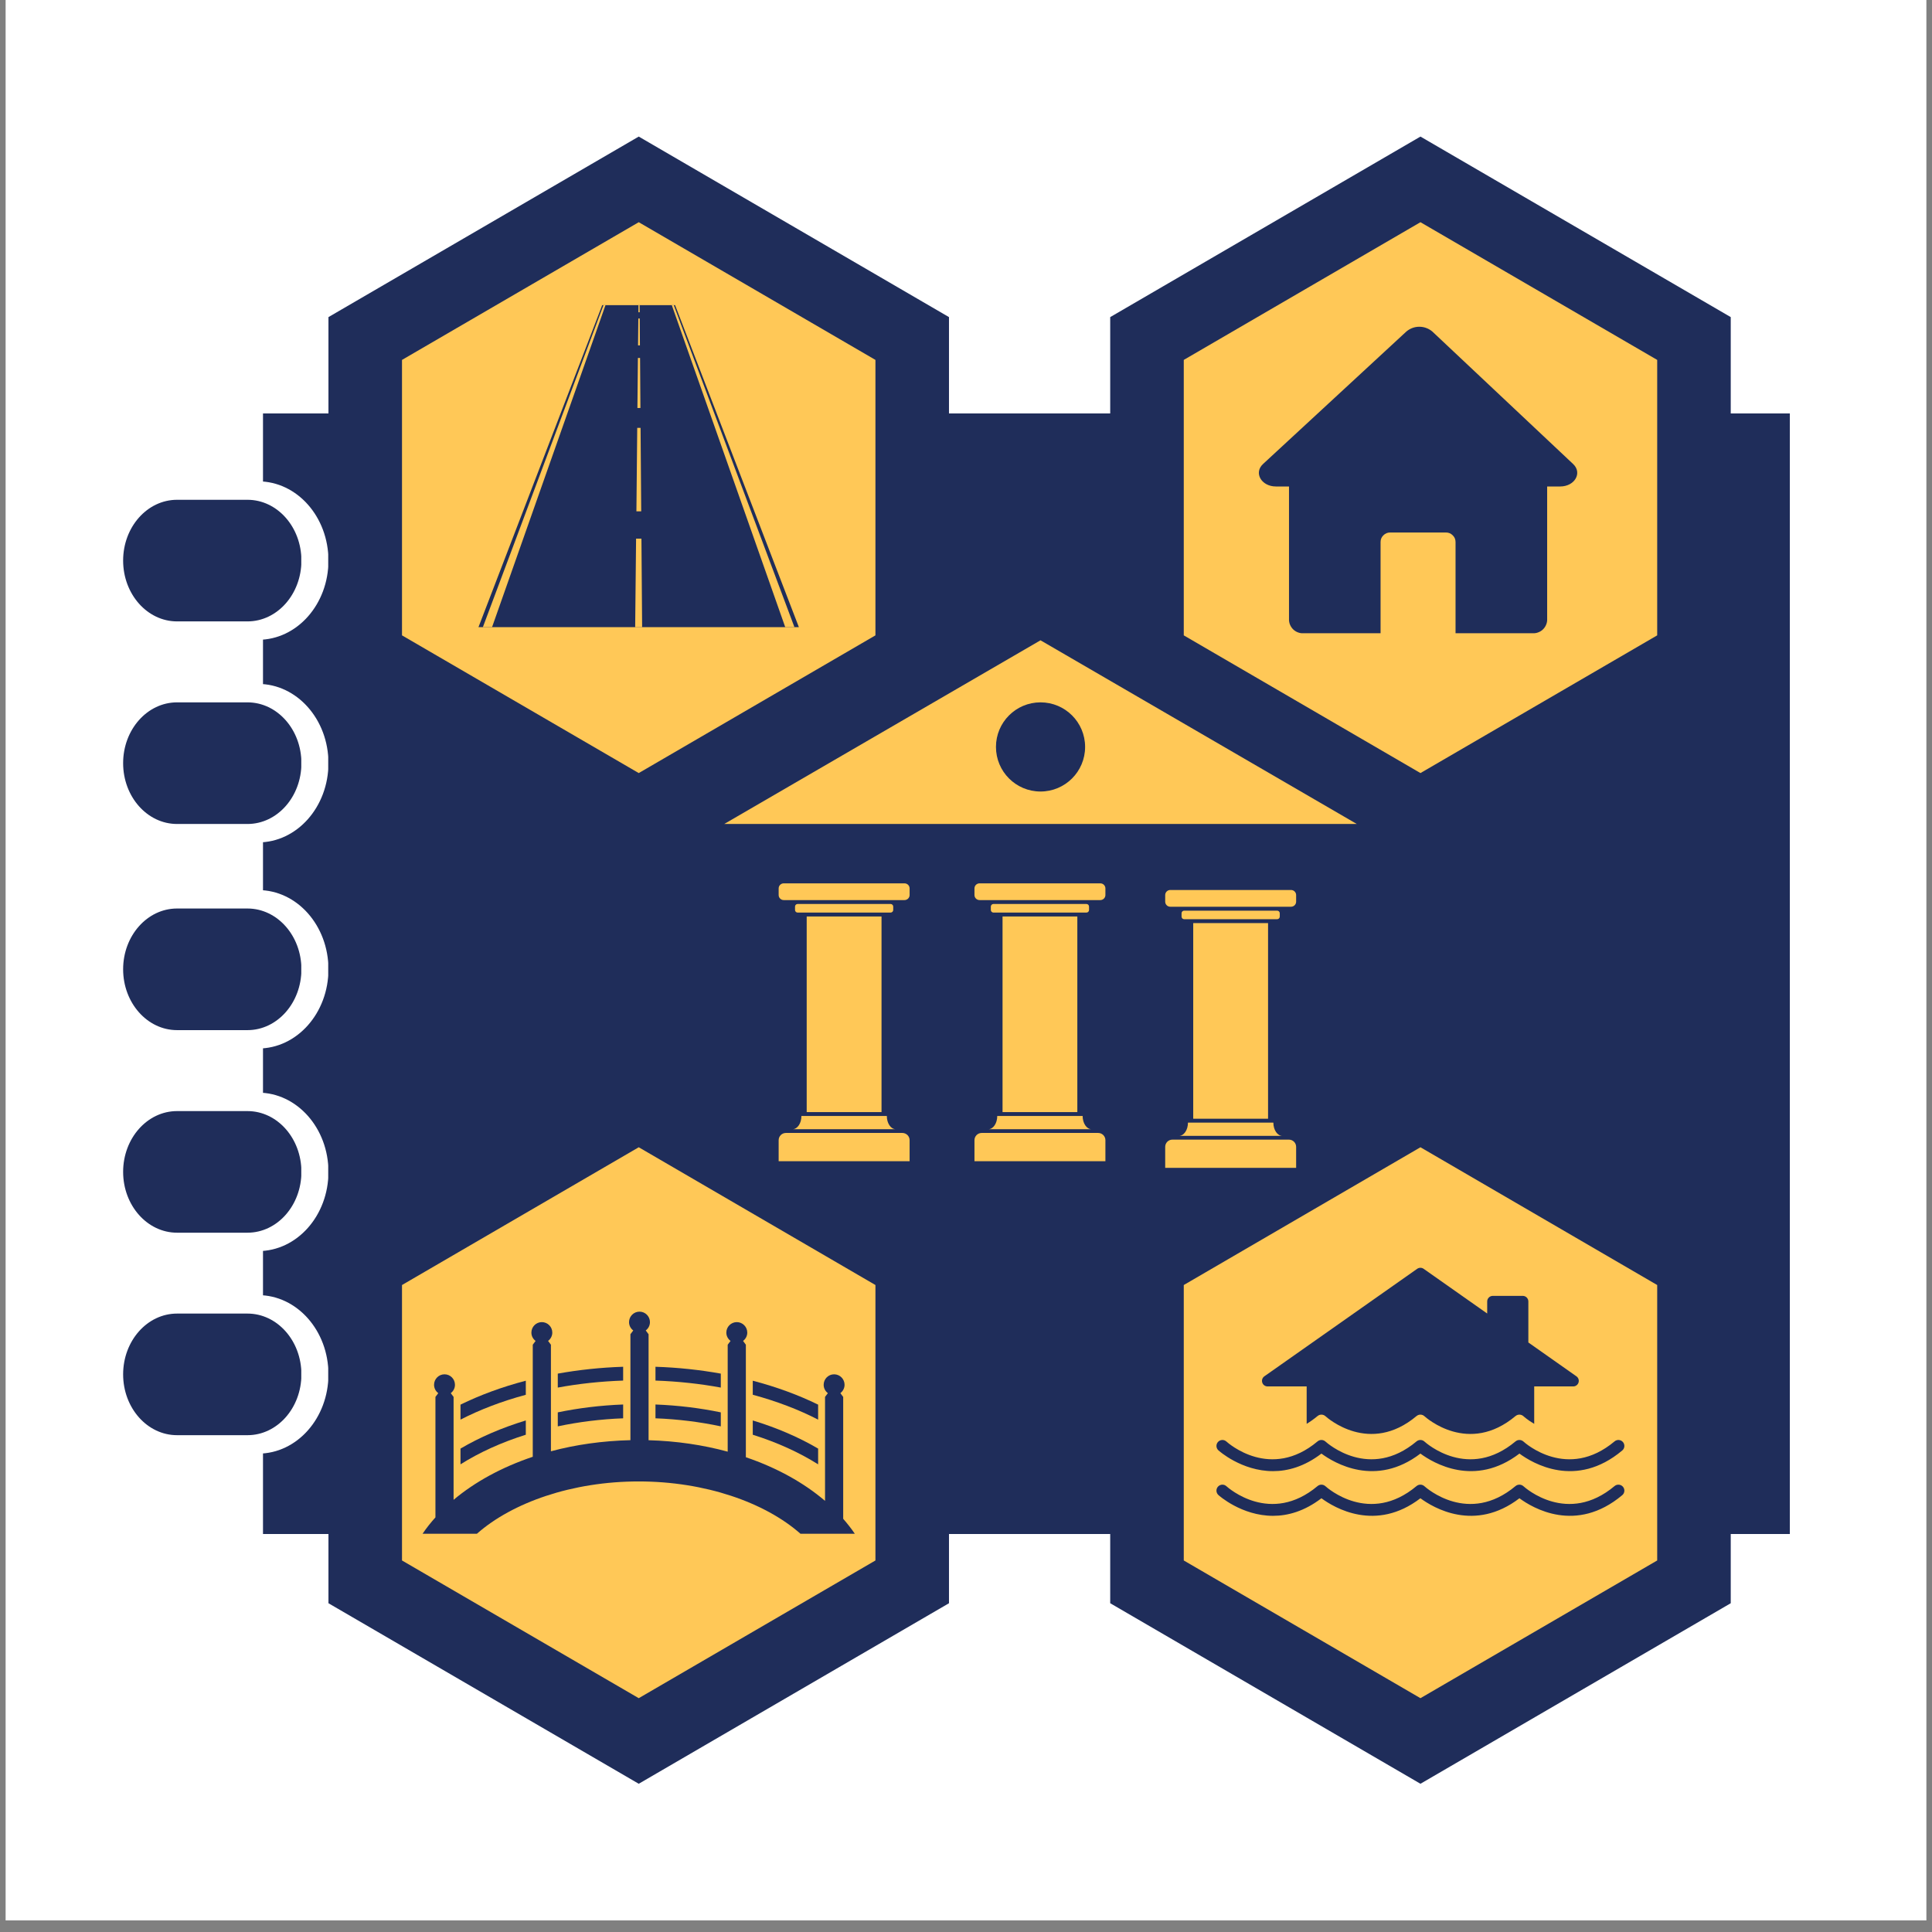 <svg xmlns="http://www.w3.org/2000/svg" xmlns:xlink="http://www.w3.org/1999/xlink" width="220" zoomAndPan="magnify" viewBox="0 0 165 165" height="220" preserveAspectRatio="xMidYMid meet" version="1.2"><rect x="0" y="0" width="165" height="165" fill="#808080" stroke="none"/><defs><clipPath id="ce37f958fd"><path d="M 0.496 0 L 164.504 0 L 164.504 164.008 L 0.496 164.008 Z M 0.496 0 "/></clipPath><clipPath id="66ec11f844"><path d="M 22.461 35.309 L 152.859 35.309 L 152.859 131.012 L 22.461 131.012 Z M 22.461 35.309 "/></clipPath><clipPath id="4f3d7b8aac"><path d="M 28.051 11.664 L 81.047 11.664 L 81.047 73.355 L 28.051 73.355 Z M 28.051 11.664 "/></clipPath><clipPath id="9d2eaca9b2"><path d="M 54.551 11.664 L 81.047 27.082 L 81.047 57.918 L 54.551 73.336 L 28.051 57.918 L 28.051 27.082 Z M 54.551 11.664 "/></clipPath><clipPath id="c5dfac846f"><path d="M 34.332 18.977 L 74.766 18.977 L 74.766 66.039 L 34.332 66.039 Z M 34.332 18.977 "/></clipPath><clipPath id="ddc0777a88"><path d="M 54.551 18.977 L 74.766 30.738 L 74.766 54.262 L 54.551 66.023 L 34.332 54.262 L 34.332 30.738 Z M 54.551 18.977 "/></clipPath><clipPath id="eecfe3014d"><path d="M 28.051 90.672 L 81.047 90.672 L 81.047 152.363 L 28.051 152.363 Z M 28.051 90.672 "/></clipPath><clipPath id="0c31b90f61"><path d="M 54.551 90.672 L 81.047 106.09 L 81.047 136.922 L 54.551 152.34 L 28.051 136.922 L 28.051 106.09 Z M 54.551 90.672 "/></clipPath><clipPath id="d04a84753f"><path d="M 34.332 97.98 L 74.766 97.98 L 74.766 145.047 L 34.332 145.047 Z M 34.332 97.98 "/></clipPath><clipPath id="c37dc5e376"><path d="M 54.551 97.98 L 74.766 109.746 L 74.766 133.27 L 54.551 145.031 L 34.332 133.27 L 34.332 109.746 Z M 54.551 97.98 "/></clipPath><clipPath id="170eb5f85e"><path d="M 94.816 90.672 L 147.812 90.672 L 147.812 152.363 L 94.816 152.363 Z M 94.816 90.672 "/></clipPath><clipPath id="601f990aff"><path d="M 121.312 90.672 L 147.812 106.09 L 147.812 136.922 L 121.312 152.34 L 94.816 136.922 L 94.816 106.09 Z M 121.312 90.672 "/></clipPath><clipPath id="3d9d2d2028"><path d="M 101.098 97.98 L 141.531 97.98 L 141.531 145.047 L 101.098 145.047 Z M 101.098 97.98 "/></clipPath><clipPath id="48e9b36f97"><path d="M 121.312 97.98 L 141.531 109.746 L 141.531 133.27 L 121.312 145.031 L 101.098 133.27 L 101.098 109.746 Z M 121.312 97.98 "/></clipPath><clipPath id="4020643208"><path d="M 94.816 11.664 L 147.812 11.664 L 147.812 73.355 L 94.816 73.355 Z M 94.816 11.664 "/></clipPath><clipPath id="e0d91825de"><path d="M 121.312 11.664 L 147.812 27.082 L 147.812 57.918 L 121.312 73.336 L 94.816 57.918 L 94.816 27.082 Z M 121.312 11.664 "/></clipPath><clipPath id="d4886671e5"><path d="M 101.098 18.977 L 141.531 18.977 L 141.531 66.039 L 101.098 66.039 Z M 101.098 18.977 "/></clipPath><clipPath id="6125fd3c8c"><path d="M 121.312 18.977 L 141.531 30.738 L 141.531 54.262 L 121.312 66.023 L 101.098 54.262 L 101.098 30.738 Z M 121.312 18.977 "/></clipPath><clipPath id="1f19cc678a"><path d="M 36.09 112 L 73.363 112 L 73.363 131 L 36.09 131 Z M 36.09 112 "/></clipPath><clipPath id="a66030069a"><path d="M 103.828 122 L 138.867 122 L 138.867 126 L 103.828 126 Z M 103.828 122 "/></clipPath><clipPath id="525a069f68"><path d="M 103.828 126 L 138.867 126 L 138.867 130 L 103.828 130 Z M 103.828 126 "/></clipPath><clipPath id="41d1daf9fc"><path d="M 107 108.238 L 135 108.238 L 135 123 L 107 123 Z M 107 108.238 "/></clipPath><clipPath id="4af815bedf"><path d="M 40.797 26.062 L 68.379 26.062 L 68.379 53.645 L 40.797 53.645 Z M 40.797 26.062 "/></clipPath><clipPath id="835ca2f584"><path d="M 41 26.062 L 52 26.062 L 52 53.645 L 41 53.645 Z M 41 26.062 "/></clipPath><clipPath id="6c3f495ce1"><path d="M 57 26.062 L 68 26.062 L 68 53.645 L 57 53.645 Z M 57 26.062 "/></clipPath><clipPath id="d3df6474db"><path d="M 54 46 L 55 46 L 55 53.645 L 54 53.645 Z M 54 46 "/></clipPath><clipPath id="f28319033f"><path d="M 54 26.062 L 55 26.062 L 55 27 L 54 27 Z M 54 26.062 "/></clipPath><clipPath id="3434bdf134"><path d="M 107 27.758 L 135 27.758 L 135 54.598 L 107 54.598 Z M 107 27.758 "/></clipPath><clipPath id="0150431bdc"><path d="M 8.207 41.109 L 28.086 41.109 L 28.086 54.641 L 8.207 54.641 Z M 8.207 41.109 "/></clipPath><clipPath id="bacdb69072"><path d="M 22.047 41.109 C 25.363 41.109 28.051 44.137 28.051 47.875 C 28.051 51.613 25.363 54.641 22.047 54.641 L 14.211 54.641 C 10.895 54.641 8.207 51.613 8.207 47.875 C 8.207 44.137 10.895 41.109 14.211 41.109 Z M 22.047 41.109 "/></clipPath><clipPath id="3ed1a21a38"><path d="M 10.516 42.684 L 25.77 42.684 L 25.77 53.07 L 10.516 53.07 Z M 10.516 42.684 "/></clipPath><clipPath id="5a25f3f4b2"><path d="M 21.137 42.684 C 23.68 42.684 25.742 45.008 25.742 47.875 C 25.742 50.742 23.68 53.07 21.137 53.07 L 15.121 53.07 C 12.578 53.07 10.516 50.742 10.516 47.875 C 10.516 45.008 12.578 42.684 15.121 42.684 Z M 21.137 42.684 "/></clipPath><clipPath id="03dc668d6f"><path d="M 8.207 58.41 L 28.086 58.41 L 28.086 71.945 L 8.207 71.945 Z M 8.207 58.41 "/></clipPath><clipPath id="4a61b67a79"><path d="M 22.047 58.41 C 25.363 58.41 28.051 61.441 28.051 65.176 C 28.051 68.914 25.363 71.945 22.047 71.945 L 14.211 71.945 C 10.895 71.945 8.207 68.914 8.207 65.176 C 8.207 61.441 10.895 58.41 14.211 58.41 Z M 22.047 58.41 "/></clipPath><clipPath id="4b514e421e"><path d="M 10.516 59.984 L 25.77 59.984 L 25.77 70.371 L 10.516 70.371 Z M 10.516 59.984 "/></clipPath><clipPath id="f7f3d59298"><path d="M 21.137 59.984 C 23.68 59.984 25.742 62.309 25.742 65.176 C 25.742 68.047 23.68 70.371 21.137 70.371 L 15.121 70.371 C 12.578 70.371 10.516 68.047 10.516 65.176 C 10.516 62.309 12.578 59.984 15.121 59.984 Z M 21.137 59.984 "/></clipPath><clipPath id="80bc570115"><path d="M 8.207 76.016 L 28.086 76.016 L 28.086 89.547 L 8.207 89.547 Z M 8.207 76.016 "/></clipPath><clipPath id="377545232d"><path d="M 22.047 76.016 C 25.363 76.016 28.051 79.043 28.051 82.781 C 28.051 86.52 25.363 89.547 22.047 89.547 L 14.211 89.547 C 10.895 89.547 8.207 86.52 8.207 82.781 C 8.207 79.043 10.895 76.016 14.211 76.016 Z M 22.047 76.016 "/></clipPath><clipPath id="5087f9cab7"><path d="M 10.516 77.59 L 25.77 77.59 L 25.77 87.977 L 10.516 87.977 Z M 10.516 77.59 "/></clipPath><clipPath id="4fd6ac7f80"><path d="M 21.137 77.59 C 23.68 77.59 25.742 79.914 25.742 82.781 C 25.742 85.648 23.68 87.977 21.137 87.977 L 15.121 87.977 C 12.578 87.977 10.516 85.648 10.516 82.781 C 10.516 79.914 12.578 77.59 15.121 77.59 Z M 21.137 77.59 "/></clipPath><clipPath id="8c7827823f"><path d="M 8.207 93.316 L 28.086 93.316 L 28.086 106.848 L 8.207 106.848 Z M 8.207 93.316 "/></clipPath><clipPath id="9b7b9db7a9"><path d="M 22.047 93.316 C 25.363 93.316 28.051 96.348 28.051 100.082 C 28.051 103.82 25.363 106.848 22.047 106.848 L 14.211 106.848 C 10.895 106.848 8.207 103.82 8.207 100.082 C 8.207 96.348 10.895 93.316 14.211 93.316 Z M 22.047 93.316 "/></clipPath><clipPath id="a70b622a5f"><path d="M 10.516 94.891 L 25.77 94.891 L 25.77 105.277 L 10.516 105.277 Z M 10.516 94.891 "/></clipPath><clipPath id="67ea9f6321"><path d="M 21.137 94.891 C 23.68 94.891 25.742 97.215 25.742 100.082 C 25.742 102.949 23.68 105.277 21.137 105.277 L 15.121 105.277 C 12.578 105.277 10.516 102.949 10.516 100.082 C 10.516 97.215 12.578 94.891 15.121 94.891 Z M 21.137 94.891 "/></clipPath><clipPath id="a6ceeed73d"><path d="M 8.207 110.609 L 28.086 110.609 L 28.086 124.145 L 8.207 124.145 Z M 8.207 110.609 "/></clipPath><clipPath id="19c47f60dd"><path d="M 22.047 110.609 C 25.363 110.609 28.051 113.641 28.051 117.375 C 28.051 121.113 25.363 124.145 22.047 124.145 L 14.211 124.145 C 10.895 124.145 8.207 121.113 8.207 117.375 C 8.207 113.641 10.895 110.609 14.211 110.609 Z M 22.047 110.609 "/></clipPath><clipPath id="d4d96450df"><path d="M 10.516 112.184 L 25.77 112.184 L 25.77 122.57 L 10.516 122.57 Z M 10.516 112.184 "/></clipPath><clipPath id="993a682a59"><path d="M 21.137 112.184 C 23.68 112.184 25.742 114.508 25.742 117.375 C 25.742 120.246 23.68 122.57 21.137 122.57 L 15.121 122.57 C 12.578 122.57 10.516 120.246 10.516 117.375 C 10.516 114.508 12.578 112.184 15.121 112.184 Z M 21.137 112.184 "/></clipPath><clipPath id="b7fca3fc96"><path d="M 61.852 54.684 L 115.895 54.684 L 115.895 70.371 L 61.852 70.371 Z M 61.852 54.684 "/></clipPath><clipPath id="133604b4c5"><path d="M 88.863 54.684 L 115.875 70.371 L 61.852 70.371 Z M 88.863 54.684 "/></clipPath><clipPath id="4021cc0854"><path d="M 66.5 75.434 L 77.684 75.434 L 77.684 77 L 66.5 77 Z M 66.5 75.434 "/></clipPath><clipPath id="8f2e0201f6"><path d="M 66.5 96 L 77.684 96 L 77.684 99.289 L 66.5 99.289 Z M 66.5 96 "/></clipPath><clipPath id="0551ff52e8"><path d="M 83.223 75.434 L 94.406 75.434 L 94.406 77 L 83.223 77 Z M 83.223 75.434 "/></clipPath><clipPath id="a391602877"><path d="M 83.223 96 L 94.406 96 L 94.406 99.289 L 83.223 99.289 Z M 83.223 96 "/></clipPath><clipPath id="a6ec025b5b"><path d="M 99.512 76.004 L 110.695 76.004 L 110.695 78 L 99.512 78 Z M 99.512 76.004 "/></clipPath><clipPath id="88b78e9292"><path d="M 99.512 97 L 110.695 97 L 110.695 99.859 L 99.512 99.859 Z M 99.512 97 "/></clipPath><clipPath id="ee5afac46b"><path d="M 85.059 59.984 L 92.672 59.984 L 92.672 67.598 L 85.059 67.598 Z M 85.059 59.984 "/></clipPath><clipPath id="0dd6f51152"><path d="M 88.863 59.984 C 86.762 59.984 85.059 61.688 85.059 63.789 C 85.059 65.895 86.762 67.598 88.863 67.598 C 90.969 67.598 92.672 65.895 92.672 63.789 C 92.672 61.688 90.969 59.984 88.863 59.984 Z M 88.863 59.984 "/></clipPath></defs><g id="2e4f9cc8cb"><g clip-rule="nonzero" clip-path="url(#ce37f958fd)"><path style=" stroke:none;fill-rule:nonzero;fill:#ffffff;fill-opacity:1;" d="M 0.496 0 L 164.504 0 L 164.504 164.008 L 0.496 164.008 Z M 0.496 0 "/><path style=" stroke:none;fill-rule:nonzero;fill:#ffffff;fill-opacity:1;" d="M 0.496 0 L 164.504 0 L 164.504 164.008 L 0.496 164.008 Z M 0.496 0 "/></g><g clip-rule="nonzero" clip-path="url(#66ec11f844)"><path style=" stroke:none;fill-rule:nonzero;fill:#1f2d5a;fill-opacity:1;" d="M 22.461 35.309 L 152.93 35.309 L 152.93 131.012 L 22.461 131.012 Z M 22.461 35.309 "/></g><g clip-rule="nonzero" clip-path="url(#4f3d7b8aac)"><g clip-rule="nonzero" clip-path="url(#9d2eaca9b2)"><path style=" stroke:none;fill-rule:nonzero;fill:#1f2d5a;fill-opacity:1;" d="M 28.051 11.664 L 81.047 11.664 L 81.047 73.355 L 28.051 73.355 Z M 28.051 11.664 "/></g></g><g clip-rule="nonzero" clip-path="url(#c5dfac846f)"><g clip-rule="nonzero" clip-path="url(#ddc0777a88)"><path style=" stroke:none;fill-rule:nonzero;fill:#ffc857;fill-opacity:1;" d="M 34.332 18.977 L 74.766 18.977 L 74.766 66.039 L 34.332 66.039 Z M 34.332 18.977 "/></g></g><g clip-rule="nonzero" clip-path="url(#eecfe3014d)"><g clip-rule="nonzero" clip-path="url(#0c31b90f61)"><path style=" stroke:none;fill-rule:nonzero;fill:#1f2d5a;fill-opacity:1;" d="M 28.051 90.672 L 81.047 90.672 L 81.047 152.363 L 28.051 152.363 Z M 28.051 90.672 "/></g></g><g clip-rule="nonzero" clip-path="url(#d04a84753f)"><g clip-rule="nonzero" clip-path="url(#c37dc5e376)"><path style=" stroke:none;fill-rule:nonzero;fill:#ffc857;fill-opacity:1;" d="M 34.332 97.98 L 74.766 97.98 L 74.766 145.047 L 34.332 145.047 Z M 34.332 97.98 "/></g></g><g clip-rule="nonzero" clip-path="url(#170eb5f85e)"><g clip-rule="nonzero" clip-path="url(#601f990aff)"><path style=" stroke:none;fill-rule:nonzero;fill:#1f2d5a;fill-opacity:1;" d="M 94.816 90.672 L 147.812 90.672 L 147.812 152.363 L 94.816 152.363 Z M 94.816 90.672 "/></g></g><g clip-rule="nonzero" clip-path="url(#3d9d2d2028)"><g clip-rule="nonzero" clip-path="url(#48e9b36f97)"><path style=" stroke:none;fill-rule:nonzero;fill:#ffc857;fill-opacity:1;" d="M 101.098 97.98 L 141.531 97.98 L 141.531 145.047 L 101.098 145.047 Z M 101.098 97.98 "/></g></g><g clip-rule="nonzero" clip-path="url(#4020643208)"><g clip-rule="nonzero" clip-path="url(#e0d91825de)"><path style=" stroke:none;fill-rule:nonzero;fill:#1f2d5a;fill-opacity:1;" d="M 94.816 11.664 L 147.812 11.664 L 147.812 73.355 L 94.816 73.355 Z M 94.816 11.664 "/></g></g><g clip-rule="nonzero" clip-path="url(#d4886671e5)"><g clip-rule="nonzero" clip-path="url(#6125fd3c8c)"><path style=" stroke:none;fill-rule:nonzero;fill:#ffc857;fill-opacity:1;" d="M 101.098 18.977 L 141.531 18.977 L 141.531 66.039 L 101.098 66.039 Z M 101.098 18.977 "/></g></g><g clip-rule="nonzero" clip-path="url(#1f19cc678a)"><path style=" stroke:none;fill-rule:nonzero;fill:#1f2d5a;fill-opacity:1;" d="M 72.012 129.711 L 72.012 119.301 L 71.77 118.98 C 71.984 118.816 72.129 118.559 72.129 118.266 C 72.129 117.773 71.73 117.371 71.234 117.371 C 70.742 117.371 70.344 117.773 70.344 118.266 C 70.344 118.559 70.484 118.816 70.703 118.98 L 70.461 119.301 L 70.461 128.18 C 68.648 126.629 66.344 125.352 63.699 124.453 L 63.699 114.844 L 63.461 114.52 C 63.676 114.355 63.82 114.102 63.82 113.809 C 63.82 113.316 63.418 112.914 62.926 112.914 C 62.434 112.914 62.031 113.316 62.031 113.809 C 62.031 114.102 62.176 114.359 62.391 114.52 L 62.148 114.844 L 62.148 123.977 C 60.051 123.406 57.773 123.066 55.391 123 L 55.391 113.949 L 55.148 113.625 C 55.367 113.465 55.508 113.207 55.508 112.914 C 55.508 112.422 55.109 112.02 54.617 112.02 C 54.121 112.02 53.723 112.422 53.723 112.914 C 53.723 113.207 53.863 113.465 54.082 113.625 L 53.84 113.949 L 53.84 122.996 C 51.449 123.055 49.16 123.379 47.051 123.945 L 47.051 114.844 L 46.809 114.52 C 47.023 114.355 47.168 114.102 47.168 113.809 C 47.168 113.316 46.77 112.914 46.273 112.914 C 45.781 112.914 45.383 113.316 45.383 113.809 C 45.383 114.102 45.523 114.355 45.742 114.52 L 45.5 114.844 L 45.5 124.414 C 42.863 125.301 40.559 126.559 38.738 128.09 L 38.738 119.301 L 38.496 118.98 C 38.715 118.816 38.855 118.559 38.855 118.266 C 38.855 117.773 38.457 117.371 37.965 117.371 C 37.469 117.371 37.07 117.773 37.07 118.266 C 37.07 118.559 37.211 118.816 37.43 118.98 L 37.188 119.301 L 37.188 129.59 C 36.785 130.039 36.414 130.504 36.09 130.988 L 40.73 130.988 C 43.754 128.316 48.875 126.52 54.547 126.52 C 60.223 126.52 65.34 128.316 68.363 130.988 L 73.004 130.988 C 72.707 130.547 72.371 130.125 72.012 129.711 Z M 72.012 129.711 "/></g><path style=" stroke:none;fill-rule:nonzero;fill:#1f2d5a;fill-opacity:1;" d="M 44.906 121.312 C 42.859 121.934 40.977 122.746 39.328 123.715 L 39.328 125.059 C 40.945 124.039 42.828 123.184 44.906 122.531 Z M 44.906 121.312 "/><path style=" stroke:none;fill-rule:nonzero;fill:#1f2d5a;fill-opacity:1;" d="M 53.219 119.949 C 51.281 120.023 49.41 120.254 47.637 120.621 L 47.637 121.816 C 49.406 121.441 51.277 121.203 53.219 121.129 Z M 53.219 119.949 "/><path style=" stroke:none;fill-rule:nonzero;fill:#1f2d5a;fill-opacity:1;" d="M 53.219 116.727 C 51.289 116.789 49.418 116.992 47.637 117.312 L 47.637 118.504 C 49.414 118.176 51.285 117.973 53.219 117.906 Z M 53.219 116.727 "/><path style=" stroke:none;fill-rule:nonzero;fill:#1f2d5a;fill-opacity:1;" d="M 44.906 117.918 C 42.887 118.445 41.012 119.137 39.328 119.961 L 39.328 121.242 C 40.988 120.387 42.867 119.668 44.906 119.121 Z M 44.906 117.918 "/><path style=" stroke:none;fill-rule:nonzero;fill:#1f2d5a;fill-opacity:1;" d="M 69.871 123.715 C 68.219 122.746 66.34 121.934 64.289 121.312 L 64.289 122.531 C 66.371 123.184 68.254 124.043 69.871 125.059 Z M 69.871 123.715 "/><path style=" stroke:none;fill-rule:nonzero;fill:#1f2d5a;fill-opacity:1;" d="M 61.559 120.621 C 59.785 120.254 57.914 120.023 55.98 119.949 L 55.98 121.129 C 57.922 121.203 59.793 121.441 61.559 121.816 Z M 61.559 120.621 "/><path style=" stroke:none;fill-rule:nonzero;fill:#1f2d5a;fill-opacity:1;" d="M 61.559 117.312 C 59.777 116.992 57.91 116.789 55.98 116.727 L 55.98 117.906 C 57.914 117.973 59.785 118.176 61.559 118.504 Z M 61.559 117.312 "/><path style=" stroke:none;fill-rule:nonzero;fill:#1f2d5a;fill-opacity:1;" d="M 69.871 119.961 C 68.188 119.137 66.309 118.445 64.289 117.918 L 64.289 119.117 C 66.332 119.668 68.211 120.387 69.871 121.242 Z M 69.871 119.961 "/><g clip-rule="nonzero" clip-path="url(#a66030069a)"><path style=" stroke:none;fill-rule:nonzero;fill:#1f2d5a;fill-opacity:1;" d="M 108.723 125.641 C 109.977 125.641 111.395 125.258 112.855 124.141 C 113.949 124.949 117.488 127.066 121.309 124.141 C 122.406 124.949 125.941 127.066 129.766 124.141 C 130.891 124.973 134.598 127.188 138.543 123.879 C 138.762 123.699 138.789 123.379 138.609 123.16 C 138.426 122.945 138.105 122.918 137.891 123.098 C 133.875 126.465 130.258 123.25 130.109 123.113 C 129.918 122.941 129.633 122.934 129.434 123.098 C 125.418 126.465 121.805 123.25 121.652 123.113 C 121.465 122.941 121.176 122.934 120.98 123.098 C 116.965 126.465 113.352 123.25 113.199 123.113 C 113.012 122.941 112.723 122.934 112.527 123.098 C 108.512 126.465 104.895 123.25 104.742 123.113 C 104.535 122.922 104.215 122.938 104.023 123.145 C 103.832 123.352 103.848 123.676 104.055 123.863 C 104.082 123.891 106.031 125.641 108.723 125.641 "/></g><g clip-rule="nonzero" clip-path="url(#525a069f68)"><path style=" stroke:none;fill-rule:nonzero;fill:#1f2d5a;fill-opacity:1;" d="M 137.891 126.914 C 133.875 130.281 130.258 127.066 130.109 126.93 C 129.918 126.758 129.633 126.75 129.434 126.914 C 125.418 130.281 121.805 127.066 121.652 126.93 C 121.465 126.758 121.176 126.75 120.98 126.914 C 116.965 130.281 113.352 127.066 113.199 126.93 C 113.012 126.758 112.723 126.75 112.527 126.914 C 108.512 130.281 104.895 127.066 104.742 126.93 C 104.535 126.738 104.215 126.754 104.023 126.961 C 103.832 127.168 103.848 127.492 104.055 127.68 C 104.082 127.707 106.031 129.457 108.723 129.457 C 109.977 129.457 111.395 129.074 112.855 127.957 C 113.949 128.766 117.488 130.883 121.309 127.957 C 122.406 128.766 125.941 130.883 129.766 127.957 C 130.891 128.789 134.598 131.004 138.543 127.695 C 138.762 127.516 138.789 127.195 138.609 126.977 C 138.426 126.762 138.105 126.734 137.891 126.914 "/></g><g clip-rule="nonzero" clip-path="url(#41d1daf9fc)"><path style=" stroke:none;fill-rule:nonzero;fill:#1f2d5a;fill-opacity:1;" d="M 108.258 118.406 L 111.594 118.406 L 111.594 121.602 C 111.902 121.414 112.211 121.195 112.527 120.934 C 112.723 120.77 113.012 120.777 113.199 120.949 C 113.352 121.086 116.965 124.301 120.98 120.934 C 121.176 120.77 121.465 120.777 121.652 120.949 C 121.805 121.086 125.418 124.301 129.434 120.934 C 129.633 120.77 129.918 120.777 130.109 120.949 C 130.152 120.988 130.48 121.285 131.027 121.602 L 131.027 118.406 L 134.359 118.406 C 134.566 118.406 134.75 118.273 134.812 118.074 C 134.875 117.875 134.801 117.66 134.633 117.543 L 130.527 114.652 L 130.527 111.148 C 130.527 110.887 130.312 110.672 130.051 110.672 L 127.488 110.672 C 127.227 110.672 127.012 110.887 127.012 111.148 L 127.012 112.18 L 121.582 108.359 C 121.418 108.246 121.199 108.246 121.035 108.359 L 107.98 117.543 C 107.812 117.66 107.738 117.875 107.801 118.074 C 107.863 118.273 108.047 118.406 108.258 118.406 "/></g><g clip-rule="nonzero" clip-path="url(#4af815bedf)"><path style=" stroke:none;fill-rule:nonzero;fill:#1f2d5a;fill-opacity:1;" d="M 51.43 26.062 L 57.656 26.062 L 68.227 53.562 L 40.863 53.562 Z M 51.43 26.062 "/></g><g clip-rule="nonzero" clip-path="url(#835ca2f584)"><path style=" stroke:none;fill-rule:nonzero;fill:#ffc857;fill-opacity:1;" d="M 51.711 26.062 L 51.539 26.062 L 41.238 53.562 L 42.023 53.562 Z M 51.711 26.062 "/></g><g clip-rule="nonzero" clip-path="url(#6c3f495ce1)"><path style=" stroke:none;fill-rule:nonzero;fill:#ffc857;fill-opacity:1;" d="M 57.543 26.062 L 57.375 26.062 L 67.062 53.562 L 67.848 53.562 Z M 57.543 26.062 "/></g><g clip-rule="nonzero" clip-path="url(#d3df6474db)"><path style=" stroke:none;fill-rule:nonzero;fill:#ffc857;fill-opacity:1;" d="M 54.781 46 L 54.324 46 L 54.246 53.566 L 54.84 53.566 Z M 54.781 46 "/></g><path style=" stroke:none;fill-rule:nonzero;fill:#ffc857;fill-opacity:1;" d="M 54.422 36.543 L 54.352 43.672 L 54.762 43.672 L 54.707 36.543 Z M 54.422 36.543 "/><path style=" stroke:none;fill-rule:nonzero;fill:#ffc857;fill-opacity:1;" d="M 54.664 30.57 L 54.48 30.57 L 54.438 34.844 L 54.695 34.844 Z M 54.664 30.57 "/><path style=" stroke:none;fill-rule:nonzero;fill:#ffc857;fill-opacity:1;" d="M 54.637 27.199 L 54.516 27.199 L 54.492 29.496 L 54.652 29.496 Z M 54.637 27.199 "/><g clip-rule="nonzero" clip-path="url(#f28319033f)"><path style=" stroke:none;fill-rule:nonzero;fill:#ffc857;fill-opacity:1;" d="M 54.527 26.062 L 54.523 26.668 L 54.633 26.668 L 54.625 26.062 Z M 54.527 26.062 "/></g><g clip-rule="nonzero" clip-path="url(#3434bdf134)"><path style=" stroke:none;fill-rule:nonzero;fill:#1f2d5a;fill-opacity:1;" d="M 133.246 41.547 L 132.133 41.547 L 132.133 52.973 C 132.125 53.129 132.086 53.277 132.016 53.418 C 131.949 53.559 131.855 53.68 131.742 53.785 C 131.625 53.887 131.492 53.965 131.344 54.016 C 131.199 54.07 131.047 54.09 130.891 54.082 L 124.309 54.082 L 124.309 46.293 C 124.309 46.066 124.23 45.875 124.07 45.719 C 123.91 45.559 123.719 45.477 123.496 45.477 L 118.719 45.477 C 118.496 45.477 118.305 45.559 118.145 45.719 C 117.984 45.875 117.906 46.066 117.906 46.293 L 117.906 54.082 L 111.324 54.082 C 111.168 54.09 111.016 54.07 110.871 54.016 C 110.723 53.965 110.594 53.887 110.477 53.785 C 110.363 53.68 110.27 53.559 110.203 53.418 C 110.133 53.281 110.098 53.133 110.086 52.977 L 110.086 41.547 L 108.969 41.547 C 107.727 41.547 107.055 40.379 107.867 39.629 L 120.113 28.309 C 120.27 28.18 120.441 28.078 120.633 28.008 C 120.82 27.938 121.02 27.906 121.219 27.906 C 121.422 27.906 121.617 27.941 121.809 28.012 C 122 28.082 122.172 28.184 122.324 28.312 C 126.332 32.086 130.344 35.859 134.355 39.633 C 135.156 40.391 134.484 41.547 133.246 41.547 Z M 133.246 41.547 "/></g><g clip-rule="nonzero" clip-path="url(#0150431bdc)"><g clip-rule="nonzero" clip-path="url(#bacdb69072)"><path style=" stroke:none;fill-rule:nonzero;fill:#ffffff;fill-opacity:1;" d="M 8.207 41.109 L 28.031 41.109 L 28.031 54.641 L 8.207 54.641 Z M 8.207 41.109 "/></g></g><g clip-rule="nonzero" clip-path="url(#3ed1a21a38)"><g clip-rule="nonzero" clip-path="url(#5a25f3f4b2)"><path style=" stroke:none;fill-rule:nonzero;fill:#1f2d5a;fill-opacity:1;" d="M 10.516 42.684 L 25.73 42.684 L 25.73 53.07 L 10.516 53.07 Z M 10.516 42.684 "/></g></g><g clip-rule="nonzero" clip-path="url(#03dc668d6f)"><g clip-rule="nonzero" clip-path="url(#4a61b67a79)"><path style=" stroke:none;fill-rule:nonzero;fill:#ffffff;fill-opacity:1;" d="M 8.207 58.41 L 28.031 58.41 L 28.031 71.945 L 8.207 71.945 Z M 8.207 58.41 "/></g></g><g clip-rule="nonzero" clip-path="url(#4b514e421e)"><g clip-rule="nonzero" clip-path="url(#f7f3d59298)"><path style=" stroke:none;fill-rule:nonzero;fill:#1f2d5a;fill-opacity:1;" d="M 10.516 59.984 L 25.73 59.984 L 25.73 70.371 L 10.516 70.371 Z M 10.516 59.984 "/></g></g><g clip-rule="nonzero" clip-path="url(#80bc570115)"><g clip-rule="nonzero" clip-path="url(#377545232d)"><path style=" stroke:none;fill-rule:nonzero;fill:#ffffff;fill-opacity:1;" d="M 8.207 76.016 L 28.031 76.016 L 28.031 89.547 L 8.207 89.547 Z M 8.207 76.016 "/></g></g><g clip-rule="nonzero" clip-path="url(#5087f9cab7)"><g clip-rule="nonzero" clip-path="url(#4fd6ac7f80)"><path style=" stroke:none;fill-rule:nonzero;fill:#1f2d5a;fill-opacity:1;" d="M 10.516 77.59 L 25.73 77.59 L 25.73 87.977 L 10.516 87.977 Z M 10.516 77.59 "/></g></g><g clip-rule="nonzero" clip-path="url(#8c7827823f)"><g clip-rule="nonzero" clip-path="url(#9b7b9db7a9)"><path style=" stroke:none;fill-rule:nonzero;fill:#ffffff;fill-opacity:1;" d="M 8.207 93.316 L 28.031 93.316 L 28.031 106.848 L 8.207 106.848 Z M 8.207 93.316 "/></g></g><g clip-rule="nonzero" clip-path="url(#a70b622a5f)"><g clip-rule="nonzero" clip-path="url(#67ea9f6321)"><path style=" stroke:none;fill-rule:nonzero;fill:#1f2d5a;fill-opacity:1;" d="M 10.516 94.891 L 25.73 94.891 L 25.73 105.277 L 10.516 105.277 Z M 10.516 94.891 "/></g></g><g clip-rule="nonzero" clip-path="url(#a6ceeed73d)"><g clip-rule="nonzero" clip-path="url(#19c47f60dd)"><path style=" stroke:none;fill-rule:nonzero;fill:#ffffff;fill-opacity:1;" d="M 8.207 110.609 L 28.031 110.609 L 28.031 124.145 L 8.207 124.145 Z M 8.207 110.609 "/></g></g><g clip-rule="nonzero" clip-path="url(#d4d96450df)"><g clip-rule="nonzero" clip-path="url(#993a682a59)"><path style=" stroke:none;fill-rule:nonzero;fill:#1f2d5a;fill-opacity:1;" d="M 10.516 112.184 L 25.73 112.184 L 25.73 122.57 L 10.516 122.57 Z M 10.516 112.184 "/></g></g><g clip-rule="nonzero" clip-path="url(#b7fca3fc96)"><g clip-rule="nonzero" clip-path="url(#133604b4c5)"><path style=" stroke:none;fill-rule:nonzero;fill:#ffc857;fill-opacity:1;" d="M 61.852 54.684 L 115.895 54.684 L 115.895 70.371 L 61.852 70.371 Z M 61.852 54.684 "/></g></g><path style=" stroke:none;fill-rule:nonzero;fill:#ffc857;fill-opacity:1;" d="M 76.285 77.715 L 76.285 77.426 C 76.285 77.305 76.184 77.203 76.062 77.203 L 68.121 77.203 C 67.996 77.203 67.898 77.305 67.898 77.426 L 67.898 77.715 C 67.898 77.836 67.996 77.938 68.121 77.938 L 76.062 77.938 C 76.184 77.938 76.285 77.836 76.285 77.715 "/><g clip-rule="nonzero" clip-path="url(#4021cc0854)"><path style=" stroke:none;fill-rule:nonzero;fill:#ffc857;fill-opacity:1;" d="M 77.246 75.441 L 66.934 75.441 C 66.695 75.441 66.5 75.633 66.5 75.875 L 66.5 76.438 C 66.5 76.676 66.695 76.871 66.934 76.871 L 77.246 76.871 C 77.488 76.871 77.684 76.676 77.684 76.438 L 77.684 75.875 C 77.684 75.633 77.488 75.441 77.246 75.441 "/></g><g clip-rule="nonzero" clip-path="url(#8f2e0201f6)"><path style=" stroke:none;fill-rule:nonzero;fill:#ffc857;fill-opacity:1;" d="M 77.062 96.758 L 67.117 96.758 C 66.777 96.758 66.5 97.035 66.5 97.375 L 66.5 99.172 L 77.684 99.172 L 77.684 97.375 C 77.684 97.035 77.406 96.758 77.062 96.758 "/></g><path style=" stroke:none;fill-rule:nonzero;fill:#ffc857;fill-opacity:1;" d="M 75.285 94.977 L 75.285 78.27 L 68.895 78.27 L 68.895 94.977 L 75.285 94.977 "/><path style=" stroke:none;fill-rule:nonzero;fill:#ffc857;fill-opacity:1;" d="M 76.508 96.441 C 76.082 96.441 75.738 95.934 75.738 95.309 L 68.445 95.309 C 68.445 95.934 68.102 96.441 67.676 96.441 L 76.508 96.441 "/><path style=" stroke:none;fill-rule:nonzero;fill:#ffc857;fill-opacity:1;" d="M 93.008 77.715 L 93.008 77.426 C 93.008 77.305 92.91 77.203 92.785 77.203 L 84.844 77.203 C 84.723 77.203 84.621 77.305 84.621 77.426 L 84.621 77.715 C 84.621 77.836 84.723 77.938 84.844 77.938 L 92.785 77.938 C 92.91 77.938 93.008 77.836 93.008 77.715 "/><g clip-rule="nonzero" clip-path="url(#0551ff52e8)"><path style=" stroke:none;fill-rule:nonzero;fill:#ffc857;fill-opacity:1;" d="M 93.973 75.441 L 83.66 75.441 C 83.418 75.441 83.223 75.633 83.223 75.875 L 83.223 76.438 C 83.223 76.676 83.418 76.871 83.66 76.871 L 93.973 76.871 C 94.211 76.871 94.406 76.676 94.406 76.438 L 94.406 75.875 C 94.406 75.633 94.211 75.441 93.973 75.441 "/></g><g clip-rule="nonzero" clip-path="url(#a391602877)"><path style=" stroke:none;fill-rule:nonzero;fill:#ffc857;fill-opacity:1;" d="M 93.789 96.758 L 83.84 96.758 C 83.5 96.758 83.223 97.035 83.223 97.375 L 83.223 99.172 L 94.406 99.172 L 94.406 97.375 C 94.406 97.035 94.129 96.758 93.789 96.758 "/></g><path style=" stroke:none;fill-rule:nonzero;fill:#ffc857;fill-opacity:1;" d="M 92.008 94.977 L 92.008 78.27 L 85.621 78.27 L 85.621 94.977 L 92.008 94.977 "/><path style=" stroke:none;fill-rule:nonzero;fill:#ffc857;fill-opacity:1;" d="M 93.23 96.441 C 92.805 96.441 92.461 95.934 92.461 95.309 L 85.168 95.309 C 85.168 95.934 84.824 96.441 84.398 96.441 L 93.23 96.441 "/><path style=" stroke:none;fill-rule:nonzero;fill:#ffc857;fill-opacity:1;" d="M 109.297 78.281 L 109.297 77.996 C 109.297 77.871 109.195 77.773 109.074 77.773 L 101.133 77.773 C 101.008 77.773 100.91 77.871 100.91 77.996 L 100.91 78.281 C 100.91 78.406 101.008 78.504 101.133 78.504 L 109.074 78.504 C 109.195 78.504 109.297 78.406 109.297 78.281 "/><g clip-rule="nonzero" clip-path="url(#a6ec025b5b)"><path style=" stroke:none;fill-rule:nonzero;fill:#ffc857;fill-opacity:1;" d="M 110.258 76.008 L 99.945 76.008 C 99.707 76.008 99.512 76.203 99.512 76.441 L 99.512 77.004 C 99.512 77.246 99.707 77.438 99.945 77.438 L 110.258 77.438 C 110.5 77.438 110.695 77.246 110.695 77.004 L 110.695 76.441 C 110.695 76.203 110.5 76.008 110.258 76.008 "/></g><g clip-rule="nonzero" clip-path="url(#88b78e9292)"><path style=" stroke:none;fill-rule:nonzero;fill:#ffc857;fill-opacity:1;" d="M 110.074 97.328 L 100.129 97.328 C 99.789 97.328 99.512 97.602 99.512 97.945 L 99.512 99.738 L 110.695 99.738 L 110.695 97.945 C 110.695 97.602 110.418 97.328 110.074 97.328 "/></g><path style=" stroke:none;fill-rule:nonzero;fill:#ffc857;fill-opacity:1;" d="M 108.297 95.543 L 108.297 78.836 L 101.906 78.836 L 101.906 95.543 L 108.297 95.543 "/><path style=" stroke:none;fill-rule:nonzero;fill:#ffc857;fill-opacity:1;" d="M 109.52 97.008 C 109.094 97.008 108.75 96.5 108.75 95.875 L 101.457 95.875 C 101.457 96.5 101.113 97.008 100.688 97.008 L 109.52 97.008 "/><g clip-rule="nonzero" clip-path="url(#ee5afac46b)"><g clip-rule="nonzero" clip-path="url(#0dd6f51152)"><path style=" stroke:none;fill-rule:nonzero;fill:#1f2d5a;fill-opacity:1;" d="M 85.059 59.984 L 92.672 59.984 L 92.672 67.598 L 85.059 67.598 Z M 85.059 59.984 "/></g></g></g></svg>